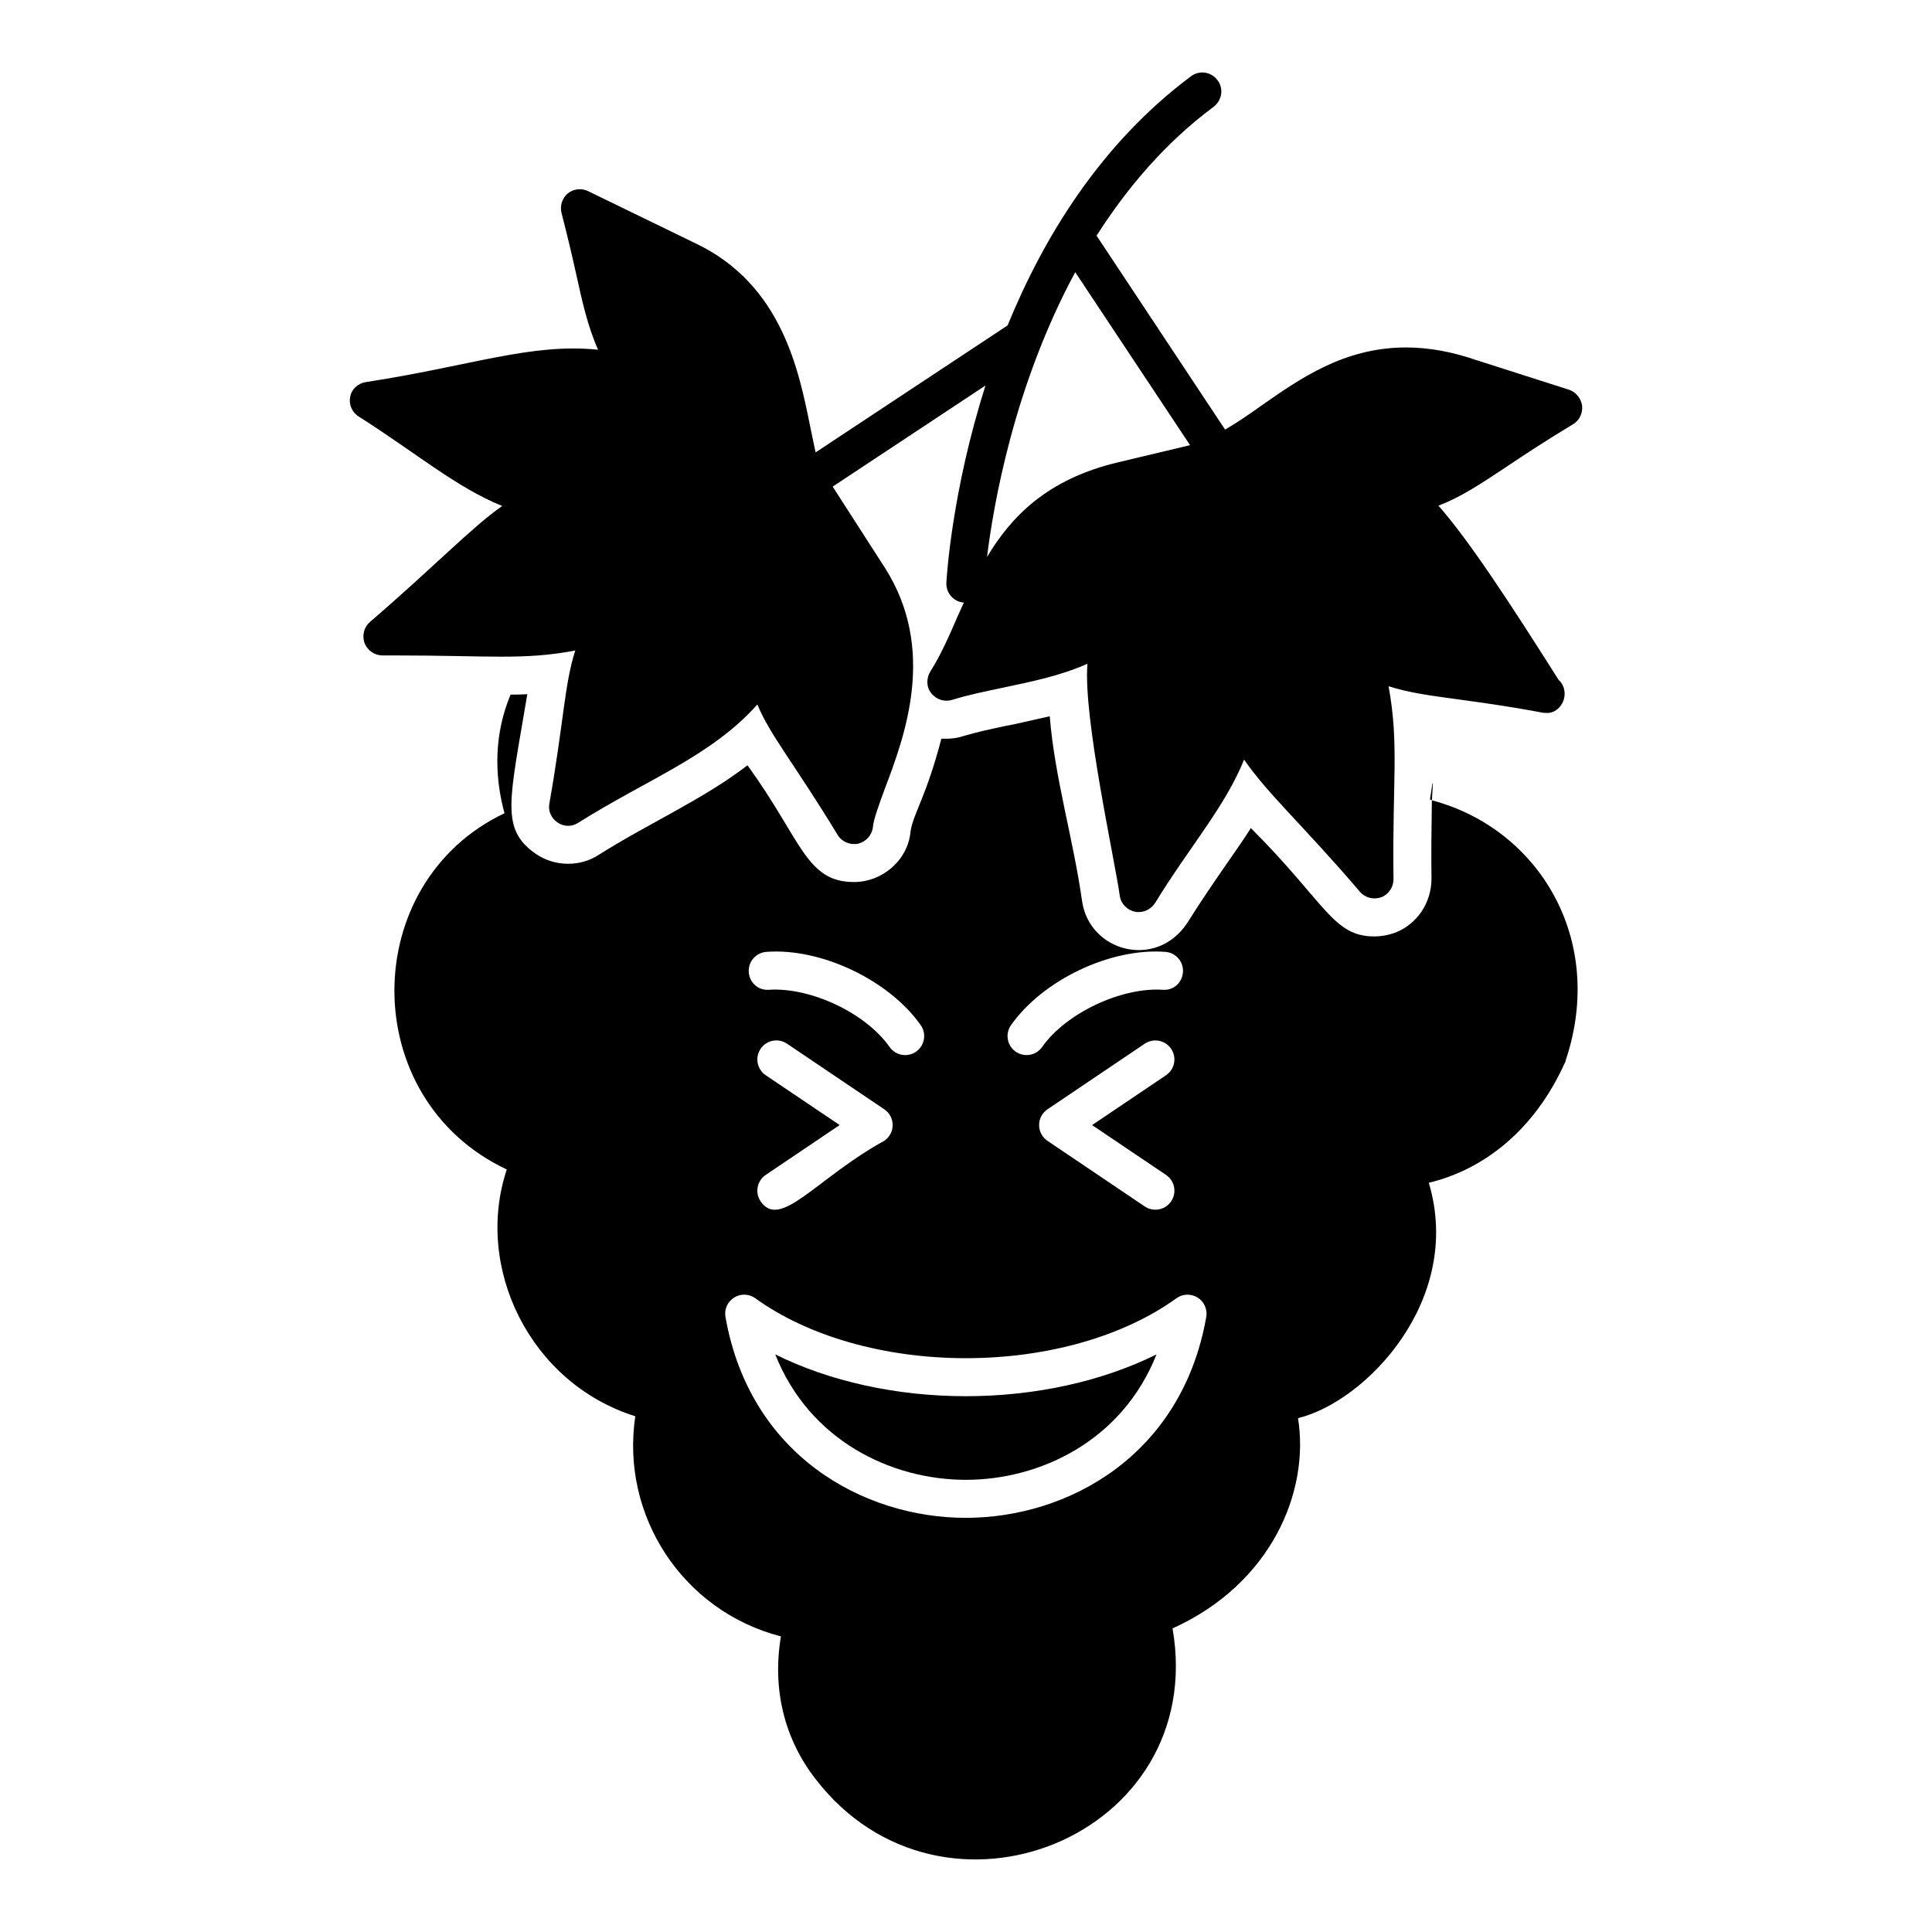 <?xml version="1.0" encoding="UTF-8"?>
<!-- Uploaded to: ICON Repo, www.iconrepo.com, Generator: ICON Repo Mixer Tools -->
<svg fill="#000000" width="800px" height="800px" version="1.1" viewBox="144 144 512 512" xmlns="http://www.w3.org/2000/svg">
 <g>
  <path d="m349.45 502.93c9.055 22.863 30.773 33.238 50.516 33.238 19.746 0 41.465-10.383 50.523-33.238-14.336 7.117-32.094 11.078-50.52 11.078-18.426 0.004-36.184-3.953-50.52-11.078z"/>
  <path d="m523.46 356.09c-0.121 8.27-0.191 14.516-0.102 20.758 0 6.348-3.727 11.988-9.574 14.309-2.016 0.707-3.828 1.008-5.543 1.008-11.016 0-12.785-8.754-32.746-28.719-3.242 5.219-9.699 13.766-16.828 25.09-8.09 12.406-25.941 7.836-27.91-5.746-2.297-16.348-7.246-32.664-8.566-48.969-3.023 0.703-5.945 1.309-8.969 2.016l-3.023 0.605c-3.828 0.805-7.457 1.609-10.883 2.621-1.512 0.504-3.023 0.703-4.434 0.703h-1.41c-4.047 15.473-7.359 19.656-8.16 24.484-0.613 7.609-7.394 13.5-15.012 13.5-12.746 0-13.895-11.254-28.215-30.934-11.77 9.062-26.441 15.496-39.5 23.781-4.613 3.008-11.371 3.305-16.727-0.402-9.34-6.613-6.809-14.074-2.117-42.219-1.512 0.102-2.922 0.102-4.434 0.102-4.238 10.145-4.457 21-1.613 31.438-38.793 18.438-39.199 75.672 0.605 94.414-8.664 25.996 6.144 56.629 34.059 65.395-3.93 26.301 12.496 51.59 38.594 58.34-2.316 13.805 0.805 27.004 9.168 37.785 33.555 43.633 104.19 15.316 94.617-39.902 26.301-11.891 36.375-36.379 33.25-55.723 17.938-4.332 43.93-31.336 34.66-62.371 14.309-3.426 27.91-13.703 36.074-31.844 0.102-0.102 0.102-0.301 0.203-0.402v-0.203c10.785-32.137-7.25-61.457-35.465-68.914zm-111.53 59.582c8.375-11.91 26.305-20.531 40.898-19.414 2.773 0.191 4.867 2.598 4.668 5.375-0.191 2.769-2.484 4.902-5.379 4.668-10.969-0.703-25.625 6.176-31.945 15.164-1.621 2.301-4.777 2.805-7.019 1.227-2.277-1.602-2.824-4.742-1.223-7.019zm41.082 39.695c2.309 1.555 2.91 4.688 1.355 6.996-1.551 2.293-4.668 2.918-6.996 1.359l-25.781-17.391c-1.387-0.934-2.219-2.504-2.219-4.176s0.832-3.242 2.219-4.176l25.781-17.387c2.309-1.555 5.441-0.949 6.996 1.359 1.555 2.309 0.945 5.441-1.355 6.996l-19.594 13.211zm-105.91-59.109c14.504-1.102 32.52 7.504 40.898 19.414 1.598 2.277 1.055 5.418-1.227 7.019-2.25 1.582-5.402 1.074-7.019-1.227-6.316-8.988-20.867-15.867-31.945-15.164-2.894 0.223-5.184-1.898-5.379-4.668-0.191-2.777 1.898-5.184 4.672-5.375zm-0.18 32.684c-2.301-1.555-2.91-4.688-1.355-6.996 1.555-2.309 4.68-2.914 6.996-1.359l25.781 17.387c1.387 0.934 2.219 2.504 2.219 4.176s-0.832 3.242-2.219 4.176c-17.891 9.832-27.566 23.746-32.777 16.035-1.555-2.309-0.949-5.441 1.355-6.996l19.594-13.215zm53.035 117.3c-27.035 0-57.219-16.457-63.699-53.23-0.359-2.023 0.547-4.059 2.285-5.144 1.746-1.09 3.969-1.016 5.629 0.188 13.949 10.09 34.281 15.879 55.793 15.879 21.512 0 41.844-5.785 55.793-15.879 1.66-1.199 3.883-1.273 5.629-0.188 1.738 1.094 2.641 3.125 2.285 5.144-6.484 36.77-36.668 53.227-63.715 53.23z"/>
  <path d="m522.96 355.89c0.199 0 0.301 0.102 0.504 0.203 0.637-9.551-0.191-1.754-0.504-0.203z"/>
  <path d="m296.45 316.39c-2.887 9.004-2.981 18.5-6.852 40.504-0.402 2.016 0.504 3.93 2.117 5.039 1.715 1.211 3.828 1.211 5.543 0.102 18.406-11.59 35.125-17.555 47.457-31.336 3.363 8.168 9.578 15.332 21.262 34.559 0.906 1.512 2.621 2.418 4.332 2.418 0.402 0 0.805 0 1.109-0.102 2.117-0.504 3.727-2.32 3.93-4.535 0.203-2.016 1.613-5.844 3.125-9.977 5.238-13.805 13.906-36.879 0-58.645l-13.805-21.461 40.508-26.801c-8.867 27.809-10.277 50.48-10.379 52.297-0.102 2.719 1.914 5.039 4.637 5.238-0.504 1.105-1.008 2.215-1.512 3.324-2.316 5.34-4.535 10.477-7.356 14.914-1.109 1.816-1.109 4.133 0.203 5.742 1.309 1.715 3.527 2.418 5.543 1.812 4.133-1.309 8.664-2.215 13.402-3.223 7.559-1.613 15.215-3.125 22.469-6.352-1.184 14.148 7.324 52.316 8.566 61.465 0.301 2.117 1.914 3.828 4.031 4.231 0.301 0.102 0.707 0.102 1.008 0.102 1.715 0 3.324-0.906 4.332-2.418 9.195-15 18.555-25.5 23.578-37.988 6.223 9.07 16.016 17.828 30.73 35.062 1.41 1.613 3.625 2.117 5.644 1.414 2.016-0.809 3.223-2.719 3.223-4.836-0.359-25.469 1.539-35.629-1.309-51.086 5.644 1.812 11.387 2.519 18.742 3.527 5.746 0.805 12.695 1.715 21.766 3.426 0.301 0.102 0.504 0.102 0.906 0.102 2.922 0.402 5.242-2.215 5.242-5.039 0-1.512-0.605-2.824-1.613-3.727-12.695-20.051-23.578-36.777-31.84-46.148 5.945-2.215 11.184-5.742 18.34-10.48 4.637-3.125 10.176-6.75 17.332-11.082 1.715-1.008 2.617-2.922 2.418-4.938-0.301-1.914-1.613-3.629-3.527-4.231l-24.586-7.859c-6.449-2.215-12.594-3.324-18.539-3.324-16.426 0-28.113 8.262-38.492 15.516-3.223 2.316-6.348 4.434-9.473 6.246l-34.059-51.391c8.062-12.594 18.137-24.586 31.035-34.156 2.215-1.715 2.719-4.836 1.008-7.051-1.613-2.219-4.836-2.719-7.055-1.008-23.98 17.938-38.992 42.621-48.566 66l-50.883 33.656c-0.402-2.016-0.906-4.231-1.41-6.75-3.023-15.012-7.559-37.684-30.23-48.566l-28.617-13.906c-1.812-0.906-3.93-0.605-5.441 0.605-1.512 1.309-2.117 3.324-1.613 5.238 1.512 5.844 2.719 10.98 3.727 15.516 1.715 7.758 3.125 14.309 5.945 20.656-17.711-1.848-33.879 4.34-61.477 8.562-2.113 0.305-3.828 1.812-4.231 3.93-0.402 2.016 0.504 4.133 2.316 5.238 15.328 9.738 25.801 18.742 37.988 23.68-8.059 5.59-18.066 16.129-35.066 30.734-1.613 1.41-2.117 3.625-1.41 5.641 0.805 1.914 2.621 3.223 4.734 3.223l3.328 0.004c24.945 0 34.125 1.309 47.762-1.309zm132.5-100.26 30.43 45.844-19.043 4.535c-18.742 4.434-28.312 14.309-34.762 25.09 1.711-13.906 7.152-45.441 23.375-75.469z"/>
 </g>
</svg>